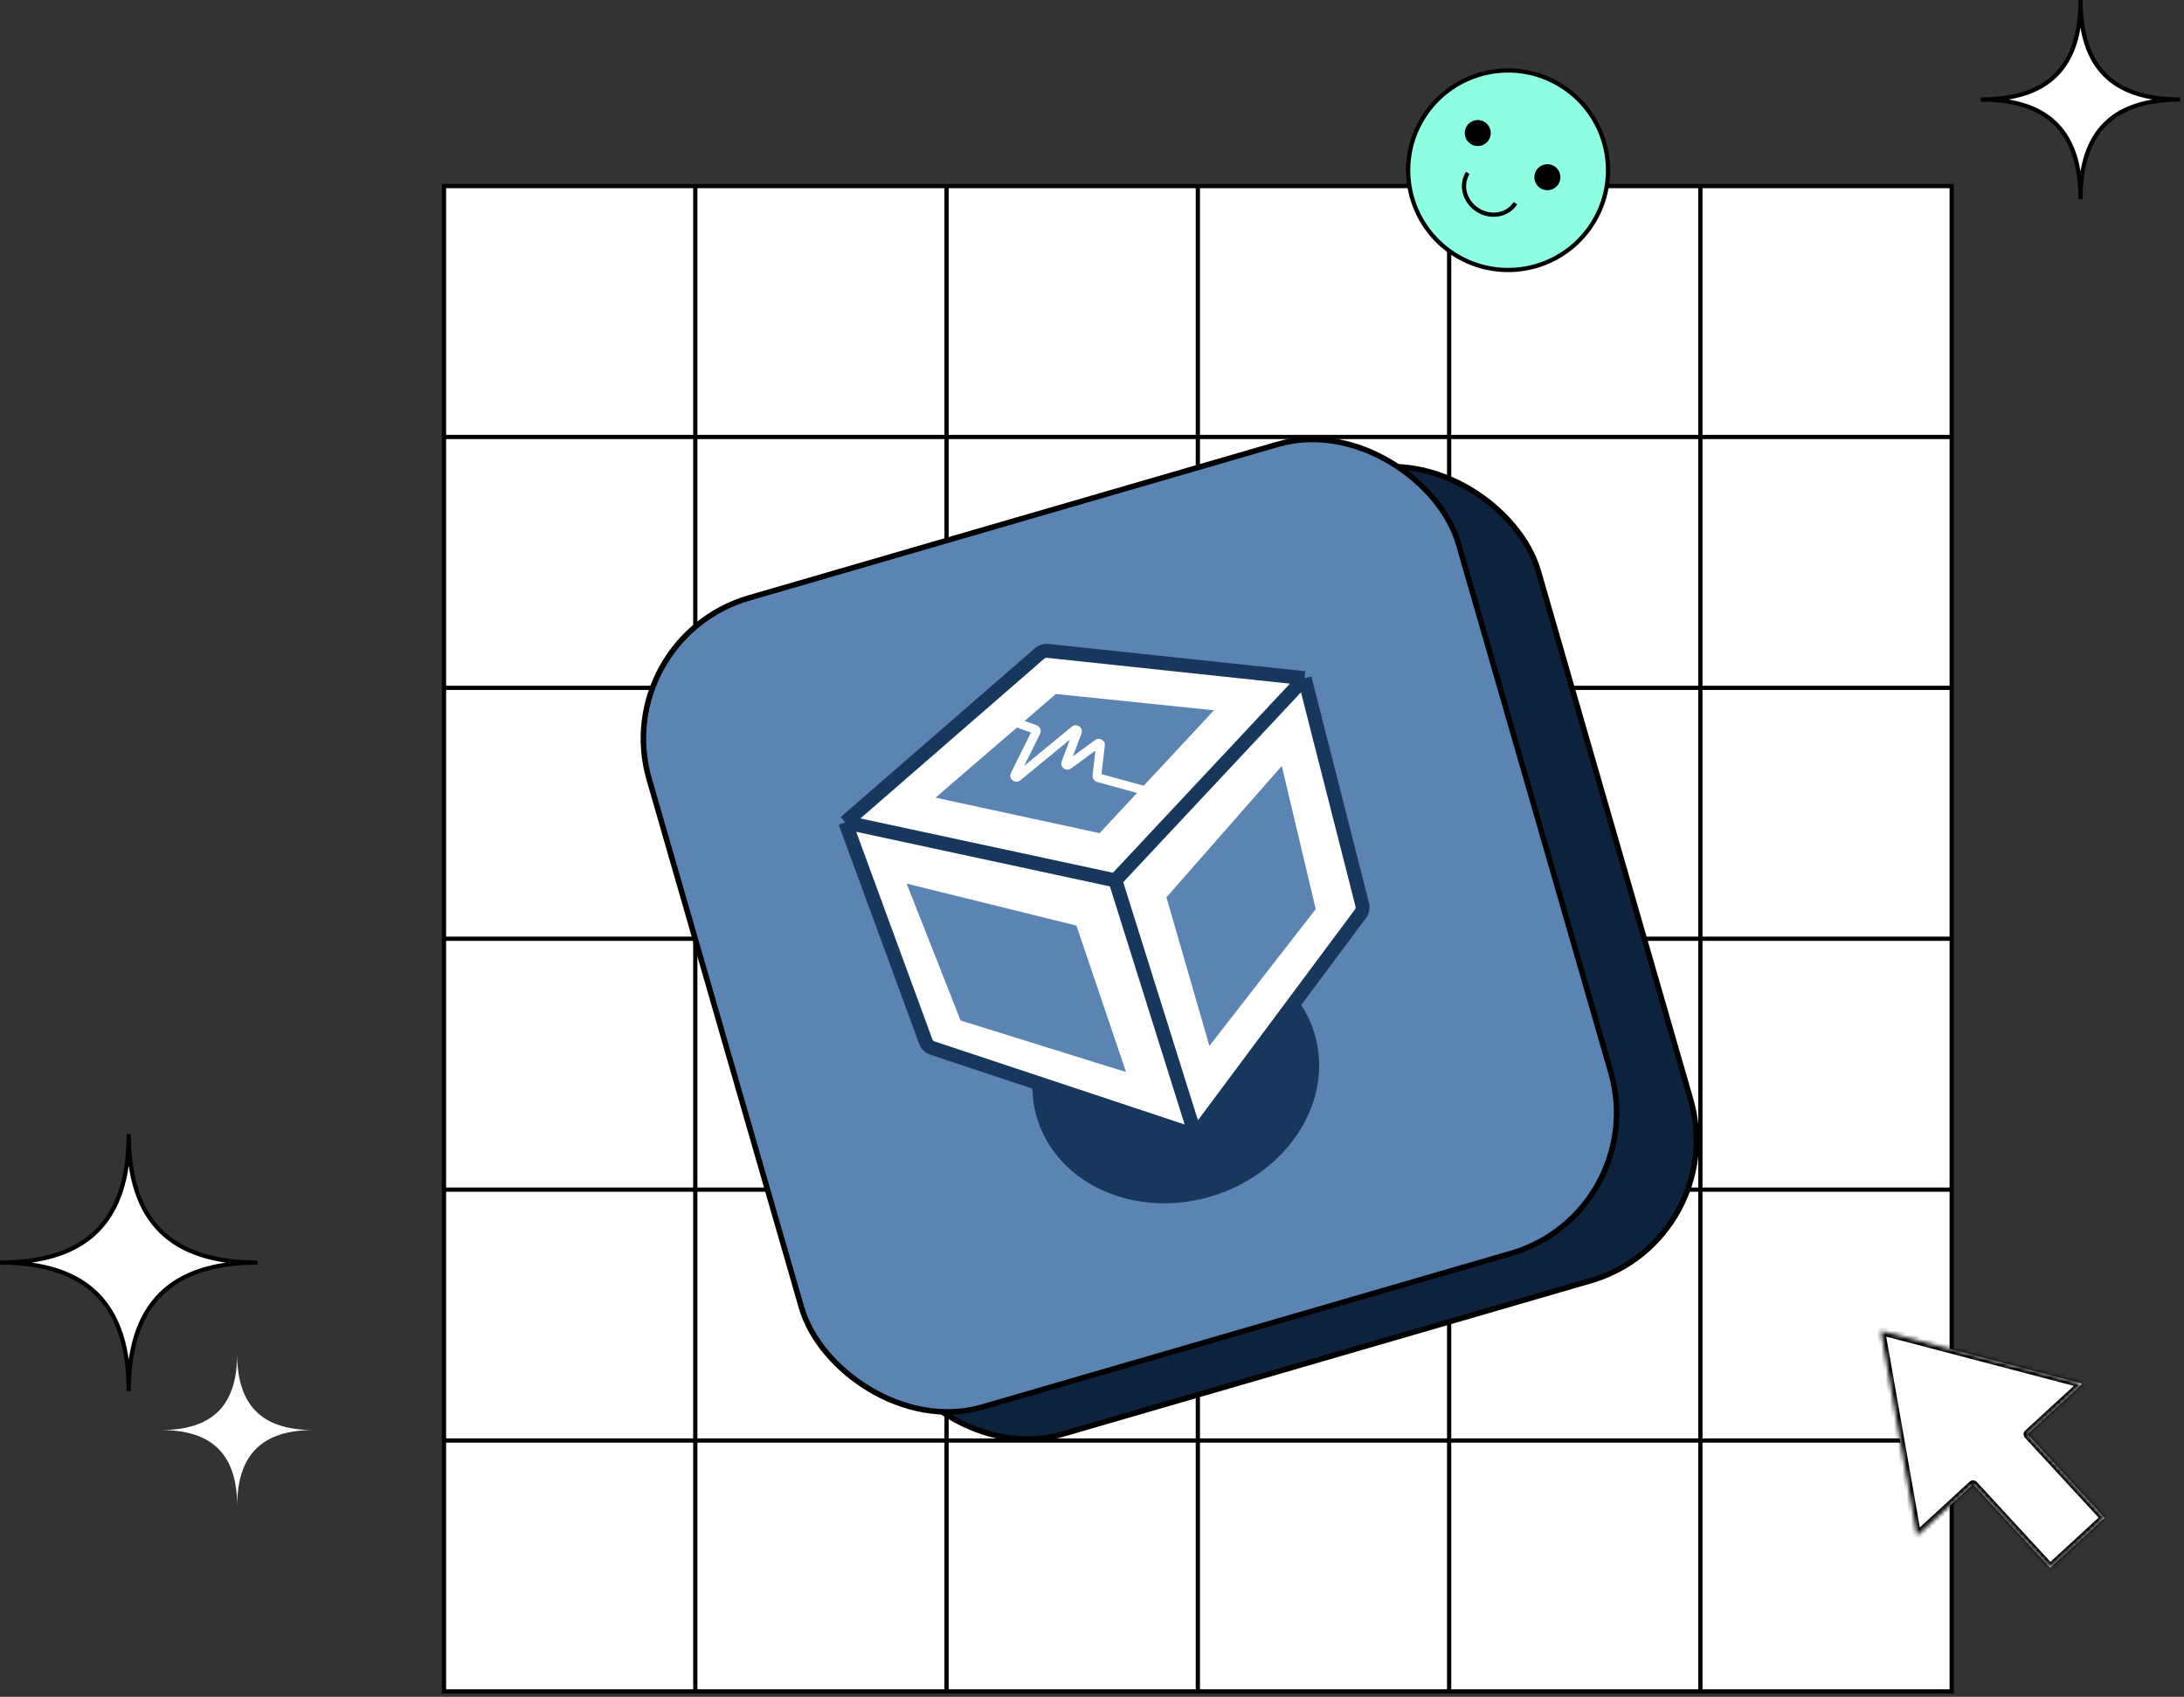 <?xml version="1.0" encoding="UTF-8"?> <svg xmlns="http://www.w3.org/2000/svg" width="516" height="401" viewBox="0 0 516 401" fill="none"><rect x="0" y="0" width="516" height="401" fill="#333333" stroke="none"/> <path d="M461.114 43.973H104.902V399.715H461.114V43.973Z" fill="white" stroke="black" stroke-miterlimit="10"></path> <path d="M104.902 340.422H461.114" stroke="black" stroke-miterlimit="10"></path> <path d="M104.902 281.137H461.114" stroke="black" stroke-miterlimit="10"></path> <path d="M104.902 221.844H461.114" stroke="black" stroke-miterlimit="10"></path> <path d="M104.902 162.552H461.114" stroke="black" stroke-miterlimit="10"></path> <path d="M104.902 103.266H461.114" stroke="black" stroke-miterlimit="10"></path> <path d="M401.742 43.973V399.715" stroke="black" stroke-miterlimit="10"></path> <path d="M342.379 43.973V399.715" stroke="black" stroke-miterlimit="10"></path> <path d="M283.008 43.973V399.715" stroke="black" stroke-miterlimit="10"></path> <path d="M223.637 43.973V399.715" stroke="black" stroke-miterlimit="10"></path> <path d="M164.273 43.973V399.715" stroke="black" stroke-miterlimit="10"></path> <mask id="path-12-inside-1_3738_1753" fill="white"> <path fill-rule="evenodd" clip-rule="evenodd" d="M491.725 327.257C491.844 327.147 491.795 326.949 491.638 326.908L444.7 314.59C444.555 314.552 444.42 314.677 444.446 314.824L452.855 362.558C452.884 362.718 453.077 362.783 453.197 362.673L466.021 350.885C466.105 350.808 466.235 350.813 466.311 350.897L484.25 370.36C484.326 370.443 484.456 370.448 484.54 370.372L497.086 358.839C497.169 358.762 497.175 358.632 497.098 358.549L479.16 339.086C479.083 339.003 479.088 338.873 479.172 338.796L491.725 327.257Z"></path> </mask> <path fill-rule="evenodd" clip-rule="evenodd" d="M491.725 327.257C491.844 327.147 491.795 326.949 491.638 326.908L444.7 314.59C444.555 314.552 444.42 314.677 444.446 314.824L452.855 362.558C452.884 362.718 453.077 362.783 453.197 362.673L466.021 350.885C466.105 350.808 466.235 350.813 466.311 350.897L484.25 370.36C484.326 370.443 484.456 370.448 484.54 370.372L497.086 358.839C497.169 358.762 497.175 358.632 497.098 358.549L479.16 339.086C479.083 339.003 479.088 338.873 479.172 338.796L491.725 327.257Z" fill="white"></path> <path d="M452.855 362.558L453.841 362.385L452.855 362.558ZM491.638 326.908L491.892 325.942L491.638 326.908ZM444.7 314.59L444.446 315.557L444.7 314.59ZM444.446 314.824L445.431 314.651L444.446 314.824ZM444.446 315.557L491.384 327.875L491.892 325.942L444.954 313.624L444.446 315.557ZM453.841 362.385L445.431 314.651L443.46 314.997L451.87 362.731L453.841 362.385ZM465.344 350.149L452.519 361.938L453.874 363.409L466.699 351.62L465.344 350.149ZM484.986 369.683L467.048 350.22L465.575 351.573L483.513 371.036L484.986 369.683ZM496.408 358.103L483.862 369.636L485.217 371.107L497.763 359.574L496.408 358.103ZM478.423 339.763L496.362 359.226L497.834 357.872L479.896 338.409L478.423 339.763ZM491.047 326.522L478.494 338.061L479.849 339.532L492.402 327.993L491.047 326.522ZM479.896 338.409C480.193 338.732 480.172 339.235 479.849 339.532L478.494 338.061C478.004 338.512 477.972 339.273 478.423 339.763L479.896 338.409ZM497.763 359.574C498.253 359.124 498.285 358.362 497.834 357.872L496.362 359.226C496.064 358.903 496.085 358.401 496.408 358.103L497.763 359.574ZM483.513 371.036C483.964 371.526 484.727 371.557 485.217 371.107L483.862 369.636C484.185 369.339 484.688 369.36 484.986 369.683L483.513 371.036ZM466.699 351.62C466.376 351.917 465.873 351.896 465.575 351.573L467.048 350.22C466.597 349.73 465.834 349.699 465.344 350.149L466.699 351.62ZM451.87 362.731C452.035 363.669 453.173 364.053 453.874 363.409L452.519 361.938C452.982 361.513 453.732 361.767 453.841 362.385L451.87 362.731ZM491.384 327.875C490.776 327.715 490.584 326.947 491.047 326.522L492.402 327.993C493.104 327.348 492.814 326.184 491.892 325.942L491.384 327.875ZM444.954 313.624C444.104 313.401 443.308 314.132 443.46 314.997L445.431 314.651C445.532 315.221 445.007 315.704 444.446 315.557L444.954 313.624Z" fill="black" mask="url(#path-12-inside-1_3738_1753)"></path> <path d="M0 298.375C20.62 298.375 30.415 288.502 30.415 267.999C30.415 288.653 40.392 298.375 60.831 298.375C40.331 298.375 30.415 308.247 30.415 328.75C30.415 308.277 20.651 298.375 0 298.375Z" fill="white" stroke="black"></path> <path d="M38.023 337.949C50.234 337.949 56.034 332.103 56.034 319.962C56.034 332.192 61.942 337.949 74.045 337.949C61.906 337.949 56.034 343.795 56.034 355.936C56.034 343.813 50.252 337.949 38.023 337.949Z" fill="white"></path> <path d="M468 23.515C483.963 23.515 491.546 15.872 491.546 -0C491.546 15.989 499.269 23.515 515.092 23.515C499.222 23.515 491.546 31.157 491.546 47.029C491.546 31.181 483.987 23.515 468 23.515Z" fill="white" stroke="black"></path> <path d="M376.233 52.877C369.24 63.866 354.651 67.114 343.647 60.13C332.643 53.147 329.391 38.577 336.383 27.587C343.376 16.598 357.965 13.35 368.969 20.334C379.973 27.317 383.225 41.887 376.233 52.877Z" fill="#90FFE1" stroke="black"></path> <path d="M358.045 48.01C356.222 50.875 352.224 51.599 349.116 49.626C346.008 47.654 344.966 43.732 346.789 40.867" stroke="black"></path> <ellipse cx="3.076" cy="3.075" rx="3.076" ry="3.075" transform="matrix(0.844 0.536 -0.537 0.844 348.195 27.194)" fill="black"></ellipse> <ellipse cx="3.076" cy="3.075" rx="3.076" ry="3.075" transform="matrix(0.844 0.536 -0.537 0.844 364.645 37.633)" fill="black"></ellipse> <rect x="0.807" y="0.445" width="199.198" height="198.968" rx="34.536" transform="matrix(0.96 -0.279 0.277 0.961 161.757 157.17)" fill="#0D233D" stroke="black" stroke-width="1.305"></rect> <rect x="0.807" y="0.445" width="199.198" height="198.968" rx="34.536" transform="matrix(0.96 -0.279 0.277 0.961 142.909 150.738)" fill="#5B84B3" stroke="black" stroke-width="1.305"></rect> <ellipse cx="277.782" cy="254.204" rx="34.266" ry="29.725" transform="rotate(-17.424 277.782 254.204)" fill="#18375C"></ellipse> <path d="M247.527 153.812L308.23 160.272L321.859 213.823C322.043 214.547 321.891 215.314 321.445 215.913L282.428 268.323L220.278 247.67C219.562 247.432 218.993 246.881 218.733 246.173L199.71 194.329L245.64 154.405C246.159 153.954 246.843 153.739 247.527 153.812Z" fill="white"></path> <path d="M308.23 160.272L247.527 153.812C246.843 153.739 246.159 153.954 245.64 154.405L199.71 194.329M308.23 160.272L263.514 208.056M308.23 160.272L321.859 213.823C322.043 214.547 321.891 215.314 321.445 215.913L282.428 268.323M263.514 208.056L199.71 194.329M263.514 208.056L282.428 268.323M199.71 194.329L218.733 246.173C218.993 246.881 219.562 247.432 220.278 247.67L282.428 268.323" stroke="#18375C" stroke-width="3.303"></path> <path d="M285.74 247.163L275.587 212.056L302.837 181.004L310.858 214.833L285.74 247.163Z" fill="#5B84B3"></path> <path d="M266.044 253.344L254.316 218.731L214.209 208.818L226.957 241.164L266.044 253.344Z" fill="#5B84B3"></path> <path fill-rule="evenodd" clip-rule="evenodd" d="M242.07 170.378L249.473 164.001L286.814 167.859L270.222 185.687L260.242 182.933L261.029 176.217C261.175 174.964 259.758 174.138 258.74 174.883L253.497 178.721L255.511 173.347C256.03 171.963 254.382 170.785 253.24 171.724L241.982 180.983L245.733 173.413C246.116 172.64 245.741 171.706 244.929 171.412L242.07 170.378ZM240.276 171.925L221.032 188.504L259.795 196.892L268.637 187.391L259.181 184.781C258.494 184.591 258.047 183.928 258.13 183.22L258.813 177.388L253.042 181.612C251.884 182.46 250.332 181.283 250.836 179.939L252.767 174.785L241.063 184.411C239.86 185.4 238.159 184.049 238.85 182.654L243.575 173.118L240.276 171.925Z" fill="#5B84B3"></path> </svg> 